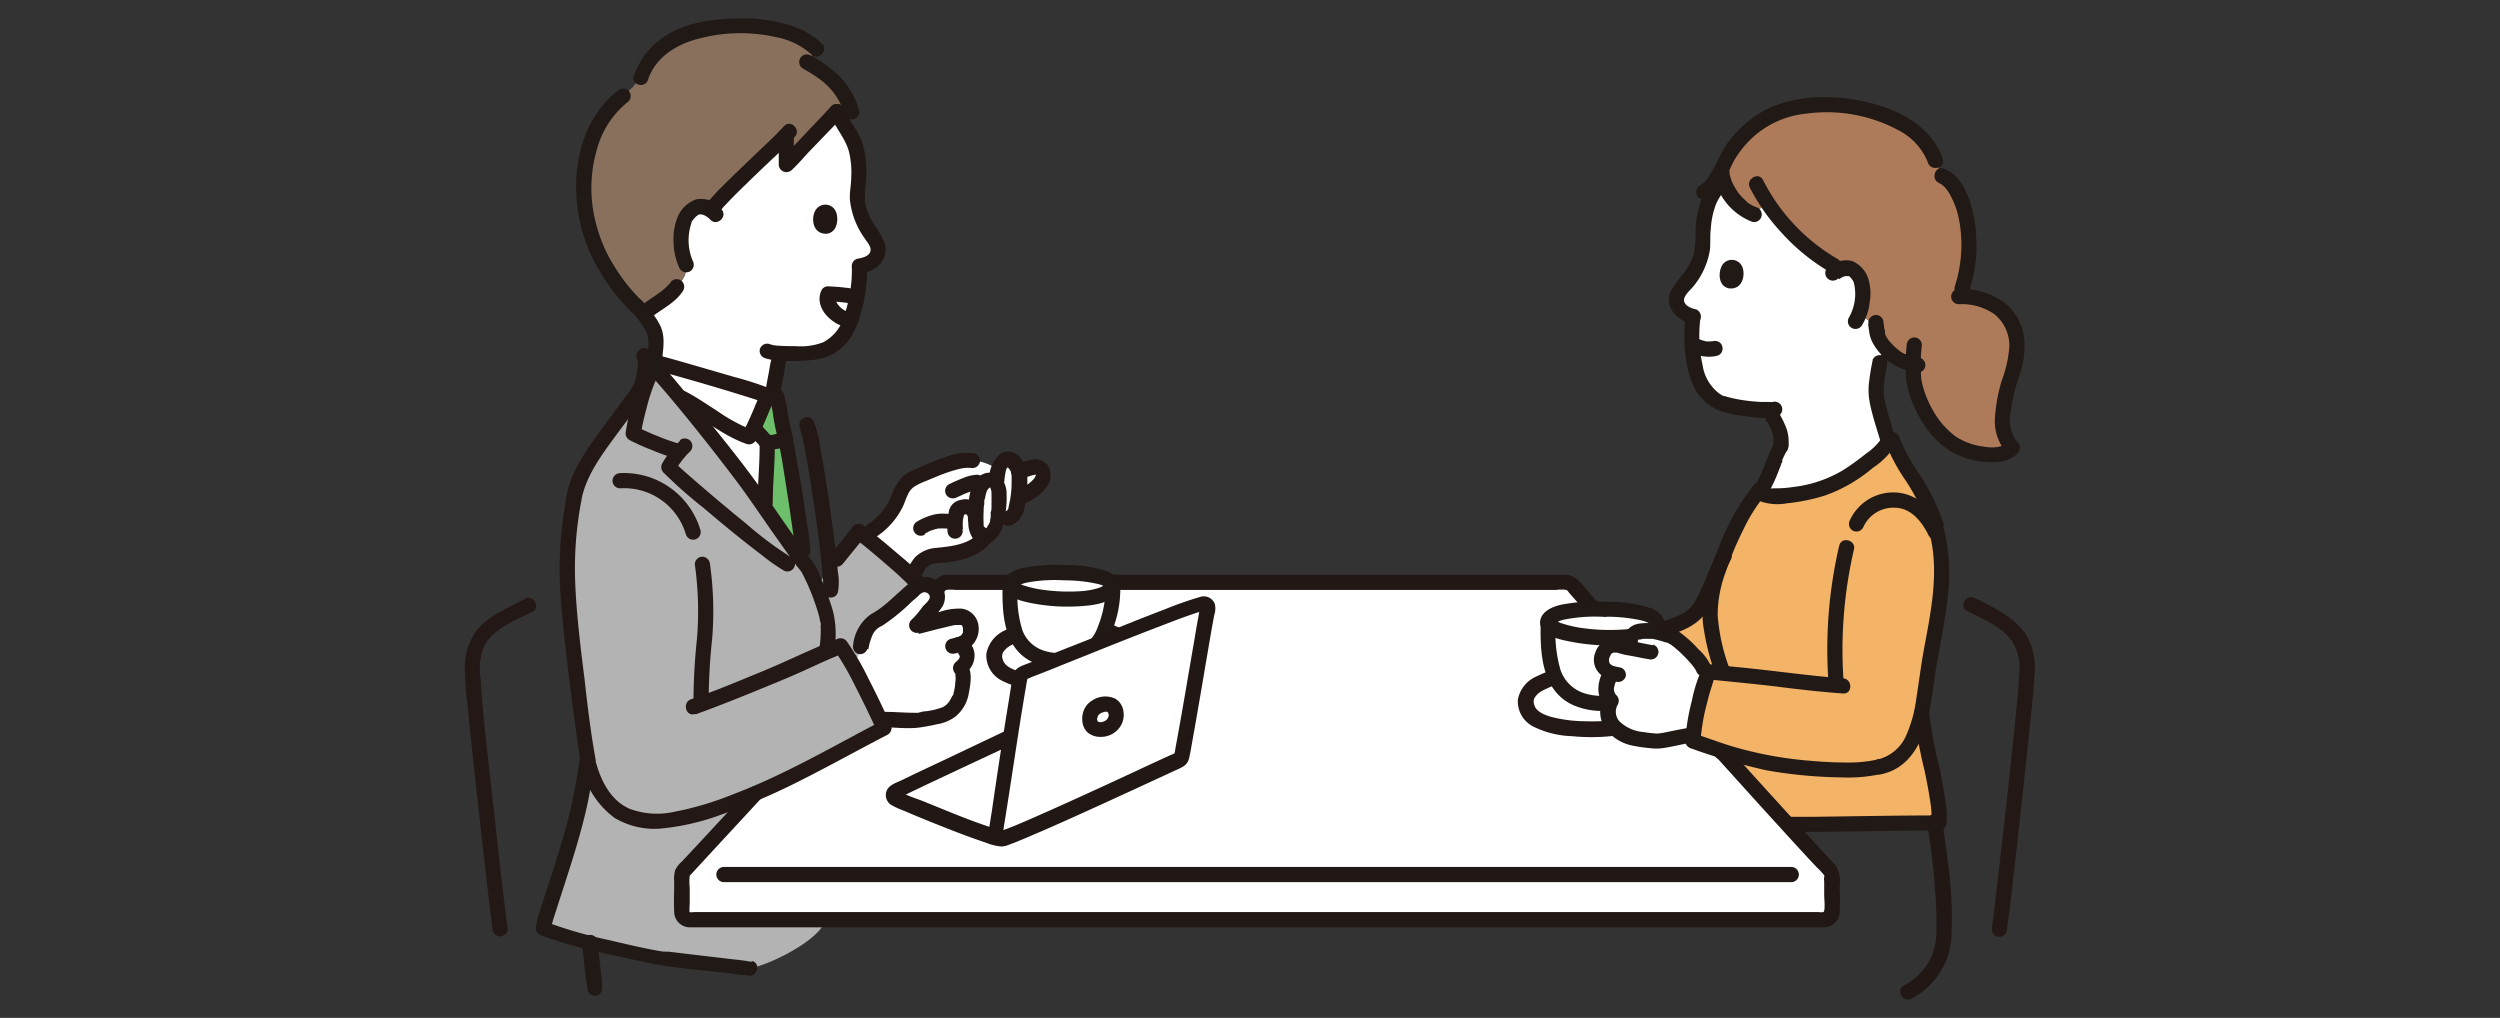 <?xml version="1.0" encoding="UTF-8"?> <svg xmlns="http://www.w3.org/2000/svg" viewBox="0 0 280 114"><rect x="0" y="0" width="280" height="114" fill="#333333" stroke="none"/><defs><style> .cls-1 { fill: #fff; } .cls-2 { fill: #211715; } .cls-3 { fill: #231815; } .cls-4 { fill: #211916; } .cls-5 { fill: #f4b467; } .cls-6 { fill: #ad7b59; } .cls-7 { fill: #b3b3b3; } .cls-8 { fill: #6dbf6b; } .cls-9 { fill: #89705d; } .cls-10 { fill: none; } </style></defs><g id="レイヤー_2" data-name="レイヤー 2"><g id="その他"><g><g><path class="cls-1" d="M86.18,87.18c7.19-7.82,15.71-17.26,19.22-21.64a.86.86,0,0,1,.67-.32h69.45a.86.86,0,0,1,.66.32c5.46,6.8,23,25.82,28.87,32a.75.75,0,0,1,.15.37v4.2a.86.86,0,0,1-.84.86H77.23a.85.85,0,0,1-.84-.85h0c0-1.28,0-3.32,0-4.2a.67.67,0,0,1,.15-.37C78.63,95.36,82.2,91.52,86.18,87.18Z"></path><path class="cls-2" d="M85.48,89.21Q93.37,80.63,101,71.85l3-3.47,1.28-1.47c.17-.2.48-.74.72-.84a4.1,4.1,0,0,1,1,0h67.32a4.13,4.13,0,0,1,1.11,0c.13.05.27.27.36.38l1.24,1.41,3.09,3.47q3.94,4.44,7.9,8.85l4.17,4.64c.74.81,1.94-.39,1.2-1.2q-7.69-8.55-15.33-17.16c-.71-.8-1.44-2-2.61-2.09H106.28a2.11,2.11,0,0,0-.36,0c-.81.08-1.25.71-1.74,1.27l-1.27,1.47q-7.26,8.36-14.69,16.56l-4,4.32c-.74.8.46,2,1.21,1.2Z"></path><path class="cls-2" d="M81.08,98.8H200.62a.85.85,0,0,0,0-1.7H81.08a.85.85,0,0,0,0,1.7Z"></path><path class="cls-3" d="M58.77,67.1c-1.88,1-4,1.79-5.36,3.47a7,7,0,0,0-1.32,4.83c0,1.68.26,3.37.42,5,.58,5.79,1.23,11.57,1.9,17.36.24,2.09.47,4.19.75,6.27a.87.87,0,0,0,.85.85c.41,0,.91-.39.85-.85-.6-4.52-1.08-9.06-1.58-13.6-.54-4.82-1.16-9.66-1.46-14.51a6.83,6.83,0,0,1,.4-3.56c1.06-2,3.49-2.87,5.4-3.83,1-.49.12-2-.86-1.47Z"></path><path class="cls-3" d="M220.37,68.45c1.75.89,3.84,1.75,5,3.38a5.69,5.69,0,0,1,.77,3.77c-.07,1.76-.28,3.52-.45,5.27-.57,5.72-1.22,11.43-1.88,17.13-.23,2-.46,4-.73,6.07a.85.85,0,0,0,1.7,0c.63-4.66,1.12-9.34,1.63-14q.48-4.36.93-8.73c.19-1.87.41-3.73.5-5.61A7.49,7.49,0,0,0,227,71.2c-1.33-2.07-3.69-3.15-5.81-4.22-1-.49-1.84,1-.86,1.47Z"></path><path class="cls-3" d="M187,78.3c-.08-2.92-3.94-3.68-6.2-3.94a15,15,0,0,0-8.69,1.39A3.52,3.52,0,0,0,170,78.37a3.16,3.16,0,0,0,1.72,3,10.44,10.44,0,0,0,4.32,1.08,22.21,22.21,0,0,0,4.39,0c2.38-.26,6.44-1,6.51-4.09a.85.85,0,0,0-1.7,0A1.18,1.18,0,0,1,185,79a3,3,0,0,1-1,.76,9.66,9.66,0,0,1-3,.86,19.74,19.74,0,0,1-3.35.16,15.68,15.68,0,0,1-3.8-.46c-.77-.21-1.79-.58-2-1.35a1,1,0,0,1,0-.78,2.3,2.3,0,0,1,.82-.79A12.23,12.23,0,0,1,179.37,76a13.27,13.27,0,0,1,4,.72,4.14,4.14,0,0,1,1.35.74,1.21,1.21,0,0,1,.48.89A.85.85,0,0,0,187,78.3Z"></path><path class="cls-1" d="M184.59,75.47A13.11,13.11,0,0,0,185.75,70l-.05-.26c0-1.07-3.08-1.48-5.76-1.54-3.38-.09-6.35.25-6.53,1.48-.07,2.76,0,4.62.83,6.26a5.19,5.19,0,0,0,5,2.81c2.59,0,3.91-.91,4.82-2.3A7.52,7.52,0,0,0,184.59,75.47Z"></path><path class="cls-4" d="M184.9,70a12,12,0,0,1-.9,4.68,5,5,0,0,1-2.29,2.76,6.13,6.13,0,0,1-4.28.2,4.13,4.13,0,0,1-2.65-2.6,14.65,14.65,0,0,1-.52-5.36.85.85,0,0,0-1.7,0c-.08,3.4.06,7.71,3.68,9.31a7.89,7.89,0,0,0,5.52.25,5.93,5.93,0,0,0,3.38-3A13.28,13.28,0,0,0,186.61,70a.86.86,0,0,0-1.71,0Z"></path><path class="cls-4" d="M179.94,69.07a18.8,18.8,0,0,1,3.88.41,4,4,0,0,1,1,.39c.17.14,0,0,0,0l0,.06a.39.39,0,0,1,0-.35s-.08.24,0,0a.59.59,0,0,1-.1.17c.2-.19-.08,0-.13.09.19-.16-.06,0-.12.06s-.4.19-.21.12l-.5.17a8.49,8.49,0,0,1-1.88.31,22.1,22.1,0,0,1-4.81-.18,12.7,12.7,0,0,1-2-.46l-.34-.11s-.24-.11,0,0l-.17-.08-.27-.16c-.19-.09.11.13-.07-.06s.11.19,0,.06,0,.18,0,.06,0,.44,0,.22c0,.08,0,.06,0,0a1.62,1.62,0,0,1,.36-.21,3.92,3.92,0,0,1,.69-.2,17.71,17.71,0,0,1,4.54-.28.85.85,0,0,0,0-1.7,20.36,20.36,0,0,0-4.93.32c-1,.22-2.37.78-2.39,2,0,1.45,2.18,1.9,3.23,2.11a22.45,22.45,0,0,0,5.9.41c1.45-.1,3.6-.26,4.51-1.61.75-1.12-.15-2.09-1.2-2.5a15.29,15.29,0,0,0-5.12-.72A.85.85,0,0,0,179.94,69.07Z"></path><path class="cls-5" d="M188.6,69.6A4.21,4.21,0,0,0,190.47,68a30.18,30.18,0,0,0,1.71-3.64c-.23,1.09-.45,2.17-.45,2.17-.63,3,.28,6,1.28,9l-1.55-.16-.53,0-.07-.28c-.18-.74-2.45-3-3.37-3.59l-1.41-.83.43-.14A13.82,13.82,0,0,0,188.6,69.6Z"></path><path class="cls-5" d="M216.68,92.16c-2.11,0-9.87.17-12,.17h-4.21l-7.22-8.11L193,75.34c-1-2.87-1.87-5.86-1.25-8.85.7-3.38,3-8.79,5.2-11.44.95,1.27,6.79.1,9.06-1.07.53-.27,5-3.14,5.69-4.75l.14-.35.1.32c.75,2.34,3.1,5,4.47,8.33.2.75.53,1.95.53,1.95,1.42,5.25-.33,11.06-1.09,16.32-.17,1.17-.32,2.55-.61,3.91a12.38,12.38,0,0,0,.17,1.61c.38,2.16,2,8.66,1.78,10.81"></path><path class="cls-1" d="M197.47,23.06l-1.1,1a6,6,0,0,1-3.47-3.75,9.45,9.45,0,0,0-1.31,1.88,10.13,10.13,0,0,0-.85,3.87c-.06,1.51.08,2.53-.72,3.88a13.72,13.72,0,0,1-1.71,2.44c-1.26,1.46-.17,2.77,1.33,3.12-.5,3.34.35,7,1.15,8a5.87,5.87,0,0,0,1.76,1.57,16,16,0,0,0,5.7.85c.27,1,1.58,2.25,1.26,4.08-.81,1.42-1.52,4-2.44,5.19,1.26,1,6.74-.08,8.93-1.21.48-.24,4.32-2.7,5.45-4.34.46.59-1.35-4-1.33-5.84a11.72,11.72,0,0,1,.13-1.56c.1-.6.32-1.57.52-3-.09-.1-.17-.21-.25-.31a3.93,3.93,0,0,1-.67-1.24,12.86,12.86,0,0,1-.18-1.52l-1.39-1a6.59,6.59,0,0,0,.29-3.38,2.51,2.51,0,0,0-1.35-1.72,1.66,1.66,0,0,0-1.1.08,22.6,22.6,0,0,1-8.26-7.46Z"></path><path class="cls-4" d="M200.43,93.18c4.56,0,9.1-.1,13.65-.15l2.6,0a.85.85,0,0,0,0-1.7c-4.54,0-9.08.1-13.62.15l-2.63,0a.85.85,0,0,0,0,1.7Z"></path><path class="cls-4" d="M209.74,40.34a27,27,0,0,0-.43,2.67,7.53,7.53,0,0,0,.14,2.27c.28,1.36.73,2.68,1.12,4a.85.85,0,0,0,1.64-.45c-.37-1.27-.79-2.52-1.07-3.81a5.45,5.45,0,0,1-.15-1.8,20.47,20.47,0,0,1,.39-2.45.86.86,0,0,0-1.65-.45Z"></path><path class="cls-4" d="M197.92,47.23c.12.21.24.42.35.63l.16.34a.59.59,0,0,0,0,.08l0-.07a1.19,1.19,0,0,0,.08.2c0,.13.08.25.11.38a1.29,1.29,0,0,1,0,.19s0,.07,0,.1,0,0,0-.07c0,.15,0,.3,0,.45s0,.14,0,.21a.49.49,0,0,0,0,.12c0,.11,0-.23,0,0a.87.87,0,0,0,.08.65.86.86,0,0,0,1.56-.2,4.44,4.44,0,0,0-.16-2.2,9.86,9.86,0,0,0-.78-1.64.85.85,0,1,0-1.47.86Z"></path><path class="cls-4" d="M198.77,49.56a22,22,0,0,0-1.14,2.58l-.27.65c0,.06-.06.15,0,0l-.06.14-.15.34a12.38,12.38,0,0,1-.6,1.14.86.86,0,0,0,.3,1.17.88.88,0,0,0,1.17-.31,17.17,17.17,0,0,0,1.2-2.57l.26-.65c0-.1.08-.21.13-.31s.08-.21,0-.11,0-.08,0-.1c.17-.4.36-.78.56-1.16a.85.85,0,1,0-1.47-.85Z"></path><path class="cls-4" d="M211.1,49.42a21.18,21.18,0,0,0,2.34,4.41A23.49,23.49,0,0,1,216,59c.33,1,2,.6,1.64-.45a24.28,24.28,0,0,0-2.62-5.37A20.64,20.64,0,0,1,212.74,49C212.4,47.93,210.76,48.38,211.1,49.42Z"></path><path class="cls-4" d="M196.77,56a5.84,5.84,0,0,0,3.36.37,21.33,21.33,0,0,0,4.26-.87,17,17,0,0,0,5.39-3.12,8.29,8.29,0,0,0,2.63-2.74.87.87,0,0,0-.3-1.16.86.86,0,0,0-1.17.3,6.47,6.47,0,0,1-1.91,2,29.3,29.3,0,0,1-2.59,1.87,14.08,14.08,0,0,1-5.65,1.9,11.79,11.79,0,0,1-2,.14,5.54,5.54,0,0,1-.66,0l-.34-.08c-.19,0,0,0-.19-.07-1-.53-1.82.94-.86,1.47Z"></path><path class="cls-4" d="M189.87,34.63c-.45-.11-1.13-.36-1.25-.9s.63-1.19,1-1.61A8.59,8.59,0,0,0,191.51,28c.08-.79,0-1.58.1-2.37a9.38,9.38,0,0,1,.51-2.57c.54-1.51,1.87-2.5,2.53-3.94a.87.87,0,0,0-.31-1.16.86.86,0,0,0-1.16.3,11.42,11.42,0,0,1-1.52,2.19,8,8,0,0,0-1.3,2.52,11.94,11.94,0,0,0-.46,2.85,14.62,14.62,0,0,1-.17,2.56,7.55,7.55,0,0,1-1.2,2.28,14.68,14.68,0,0,0-1.4,1.94c-.77,1.76.66,3.25,2.29,3.66a.85.85,0,0,0,.45-1.64Z"></path><path class="cls-4" d="M188.76,35.62a16.87,16.87,0,0,0,.11,4.76,9.35,9.35,0,0,0,1.07,3.38,5.68,5.68,0,0,0,2.86,2.32,15.55,15.55,0,0,0,3.1.58,8.45,8.45,0,0,0,3.09,0,.85.85,0,0,0-.45-1.64s-.3.06-.07,0a3,3,0,0,1-.31,0h-.78a17.75,17.75,0,0,1-1.79-.15,15.79,15.79,0,0,1-1.67-.3q-.37-.09-.75-.21l-.15,0c.09,0,.09,0,0,0l-.4-.24a4.82,4.82,0,0,1-1.92-3.19,15.05,15.05,0,0,1-.25-5.31.85.85,0,0,0-.85-.85.87.87,0,0,0-.85.85Z"></path><path class="cls-4" d="M192.79,29.89c-.29.61-.39,2.09.8,2.4,1.58.23,1.94-1.53,1.53-2.44A1.27,1.27,0,0,0,192.79,29.89Z"></path><path class="cls-4" d="M189.61,39.55a4.12,4.12,0,0,0,2.7.3.83.83,0,0,0,.51-.39.87.87,0,0,0,.08-.65.77.77,0,0,0-.39-.51.92.92,0,0,0-.65-.09l-.23,0,.23,0a4,4,0,0,1-1,0l.23,0a2.55,2.55,0,0,1-.67-.18l.2.09-.17-.08a1,1,0,0,0-.66-.09.87.87,0,0,0-.51.39.85.85,0,0,0,.31,1.17Z"></path><path class="cls-4" d="M191.21,22.25a5.5,5.5,0,0,0,1-.77,5.84,5.84,0,0,0,.72-.92.87.87,0,0,0,.08-.65.84.84,0,0,0-.39-.51.84.84,0,0,0-1.16.3c-.08.13-.16.25-.25.37l.13-.18a4.12,4.12,0,0,1-.78.78l.17-.13a4.15,4.15,0,0,1-.34.24.84.84,0,0,0-.39.51.87.87,0,0,0,.08.65.87.87,0,0,0,1.17.31Z"></path><path class="cls-6" d="M208.28,35.21a6.62,6.62,0,0,0,.29-3.39,2.5,2.5,0,0,0-1.36-1.71,1.7,1.7,0,0,0-1.09.07,22.54,22.54,0,0,1-8.27-7.46L196.37,24a6.08,6.08,0,0,1-3.72-4.91,18.93,18.93,0,0,1,1.17-2.23,11.31,11.31,0,0,1,6-4.51c6.18-1.82,15.36.45,17,5.66.2.54.46,1.23.66,1.68,2.38.72,4.35,7.72,2,13.51a6.8,6.8,0,0,1,4.82,1.66,5.83,5.83,0,0,1,1.34,5.78c-.84,3-2.46,7.34-.26,9.49-1.31,1.46-4.59.54-5.71.07a8.38,8.38,0,0,1-3.28-2.83,12.57,12.57,0,0,1-2.07-4.86c0-.37-.05-.85,0-1.35.25.25-1.45-.36-1.73-.49a5.85,5.85,0,0,1-2-1.73,3.9,3.9,0,0,1-.66-1.24c-.09-.5-.15-1-.19-1.52Z"></path><path class="cls-4" d="M206,31.26c-.08.07.12-.08.12-.08a1.06,1.06,0,0,1,.2-.12,1.26,1.26,0,0,1,.37-.13l.09,0H207c-.13,0,.09,0,.1,0s-.06,0,0,0-.07-.07,0,0l.18.17.09.11c-.05-.06.07.11.09.12l.13.22s.1.21.06.12,0,.09,0,.11a1.46,1.46,0,0,1,.05.2,5.32,5.32,0,0,1-.62,3.58.85.85,0,1,0,1.47.86,6.42,6.42,0,0,0,.87-2.67,5.56,5.56,0,0,0-.18-2.56,3.2,3.2,0,0,0-1.79-1.95,3,3,0,0,0-2.77.74.85.85,0,0,0,0,1.2.86.86,0,0,0,1.21,0Z"></path><path class="cls-4" d="M196,21.05a22.41,22.41,0,0,0,3.52,5,22.77,22.77,0,0,0,5.44,4.43.85.85,0,0,0,.86-1.47,21.34,21.34,0,0,1-8.35-8.83c-.49-1-2-.12-1.47.86Z"></path><path class="cls-4" d="M191.9,19.19a6.82,6.82,0,0,0,4.34,5.65.85.85,0,0,0,.45-1.64l-.18-.07c-.16-.05.08.05,0,0a3.18,3.18,0,0,1-.32-.16,5.72,5.72,0,0,1-.58-.37c.16.11,0,0,0-.05l-.13-.11-.29-.28-.25-.26a1.15,1.15,0,0,0-.14-.17l-.07-.09c.06.08-.07-.1-.07-.09s-.07-.1-.1-.16a4,4,0,0,1-.22-.34,7.49,7.49,0,0,1-.36-.69c0-.09.05.12,0,0l-.08-.2c0-.12-.07-.23-.1-.34s-.06-.23-.09-.34a1.55,1.55,0,0,0,0-.21c0-.18,0,.16,0,0a.89.89,0,0,0-.85-.86.86.86,0,0,0-.85.86Z"></path><path class="cls-4" d="M209.23,36.31c.05.31.08.62.13.93a3.76,3.76,0,0,0,.35,1.09,6.34,6.34,0,0,0,1.57,1.92,5.34,5.34,0,0,0,1.89,1.09,7.51,7.51,0,0,0,1.62.39.85.85,0,0,0,.85-.85.86.86,0,0,0-.85-.85c-.11,0,.27,0,.07,0l-.14,0-.36-.09-.7-.2-.26-.09-.07,0-.12-.06a4,4,0,0,1-.44-.27l-.13-.1h0l-.22-.19a8.61,8.61,0,0,1-.74-.74l-.12-.14-.15-.21a4.91,4.91,0,0,1-.28-.5c.05.11,0,0,0-.08a.75.75,0,0,1,0-.16c0-.14-.06-.29-.09-.44s-.07-.58-.12-.86a.85.85,0,0,0-1.05-.59.87.87,0,0,0-.6,1Z"></path><path class="cls-4" d="M219.35,34.07a6.47,6.47,0,0,1,4,1.1,4.56,4.56,0,0,1,1.7,3.5,13,13,0,0,1-.83,3.88,18.13,18.13,0,0,0-.78,4.14,5.32,5.32,0,0,0,1.35,4.06v-1.2c-.67.7-1.88.6-2.75.45A7.16,7.16,0,0,1,219,48.86a9.24,9.24,0,0,1-2.62-3.1,10.82,10.82,0,0,1-1.19-3.26,19.15,19.15,0,0,1,.06-3.86.85.85,0,0,0-.85-.85.88.88,0,0,0-.85.85,21.06,21.06,0,0,0-.06,3.89,11.52,11.52,0,0,0,1.39,4A11,11,0,0,0,218,50.23a8.36,8.36,0,0,0,3.65,1.42c1.47.24,3.23.27,4.34-.9a.87.87,0,0,0,0-1.2,4,4,0,0,1-.82-3.3,22.42,22.42,0,0,1,1-4.2,9.69,9.69,0,0,0,.53-4.3,6.06,6.06,0,0,0-2.23-3.88,8.16,8.16,0,0,0-5.09-1.5.85.85,0,0,0,0,1.7Z"></path><path class="cls-4" d="M217.19,20.52a1.51,1.51,0,0,1,.28.15,1.61,1.61,0,0,1,.28.24,3.91,3.91,0,0,1,.64.87,9.38,9.38,0,0,1,1,2.72,15,15,0,0,1-.45,7.56c-.33,1,1.31,1.49,1.64.45a16.61,16.61,0,0,0,.38-8.76c-.43-1.84-1.32-4.19-3.27-4.87-1-.36-1.48,1.28-.46,1.64Z"></path><path class="cls-4" d="M192.89,20.56c.69-1,1-2.17,1.7-3.17a11,11,0,0,1,2.25-2.46,10.48,10.48,0,0,1,5.45-2.2,16.93,16.93,0,0,1,10.36,1.87,6.89,6.89,0,0,1,3.29,3.64c.34,1,2,.59,1.64-.45-1.21-3.66-5.08-5.59-8.6-6.38-4-.91-8.84-.82-12.36,1.57a13.06,13.06,0,0,0-3.05,2.93c-.9,1.17-1.32,2.59-2.15,3.79-.63.9.84,1.75,1.47.86Z"></path><path class="cls-4" d="M208.66,59.11a3.7,3.7,0,0,1,3.69-2.24c1.78.1,2.92,1.61,3.65,3.08.5,1,2,.11,1.47-.86-1-2.05-2.72-3.79-5.13-3.93a5.34,5.34,0,0,0-5.15,3.1.88.88,0,0,0,.3,1.16.86.86,0,0,0,1.17-.31Z"></path><path class="cls-4" d="M216.1,59.7c1.16,4.4.11,9-.68,13.36-.3,1.69-.51,3.39-.78,5.08a14.84,14.84,0,0,1-1.11,4.14,4.67,4.67,0,0,1-3.27,2.79c-1.06.23-.61,1.87.46,1.64,3.4-.73,4.79-4,5.39-7.12.32-1.67.49-3.37.77-5,.41-2.4.91-4.78,1.2-7.2a21.6,21.6,0,0,0-.34-8.09.85.85,0,0,0-1.64.45Z"></path><path class="cls-4" d="M206,61.07a51.33,51.33,0,0,0-1.2,15.48c.08,1.08,1.78,1.09,1.7,0a50,50,0,0,1,1.14-15c.26-1.06-1.38-1.51-1.64-.45Z"></path><path class="cls-2" d="M215.85,92.26c.41,2.5.71,5,.89,7.56.11,1.42.17,2.85.14,4.28a7.45,7.45,0,0,1-.62,3.19,7.11,7.11,0,0,1-3,3.08c-1,.53-.1,2,.86,1.47a8.43,8.43,0,0,0,4.43-6.61,45.8,45.8,0,0,0-.44-9.06c-.17-1.46-.37-2.91-.6-4.36a.87.87,0,0,0-1.05-.6.88.88,0,0,0-.6,1.05Z"></path><path class="cls-2" d="M214.38,79.93a52,52,0,0,0,1.18,6.41c.23,1.1.44,2.21.61,3.32a10.76,10.76,0,0,1,.15,2.47.86.86,0,0,0,.85.85.88.88,0,0,0,.85-.85,11.39,11.39,0,0,0-.17-2.61c-.16-1.13-.37-2.25-.59-3.36a49.53,49.53,0,0,1-1.18-6.23c-.08-1.09-1.78-1.1-1.7,0Z"></path><path class="cls-4" d="M196.43,54.32a25.87,25.87,0,0,0-3.93,7c-1.1,2.68-2.06,5.53-1.77,8.46a25.76,25.76,0,0,0,1.43,5.8c.35,1,2,.59,1.64-.45a21.42,21.42,0,0,1-1.42-6.24A13.94,13.94,0,0,1,193.3,64a34.71,34.71,0,0,1,1.91-4.59,19.38,19.38,0,0,1,2.42-3.9c.7-.83-.49-2-1.2-1.2Z"></path><path class="cls-1" d="M190.87,75c-.18-.74-2.44-3.06-3.36-3.6s-4.8-1.66-4.9.44l-.11.81-.1,0c-.66-.1-1.48-.54-2.09-.22a1.7,1.7,0,0,0-.83,2,1.73,1.73,0,0,0,1,.87,4.14,4.14,0,0,0-.51,1.16,1.94,1.94,0,0,0,.43,2,2.63,2.63,0,0,0-.06,2.47,4.75,4.75,0,0,0,1.9,1.51,14.57,14.57,0,0,0,3,.56c.69.11,2.9-.56,4.86-.77"></path><path class="cls-4" d="M191.68,74.72a5.57,5.57,0,0,0-1.45-2,13,13,0,0,0-2.13-1.93,5.86,5.86,0,0,0-1.89-.76,6.3,6.3,0,0,0-2.66-.18,2.13,2.13,0,0,0-1.81,2,.85.85,0,1,0,1.7,0c0-.11,0-.1,0,0a.65.65,0,0,1,0-.13c0-.09,0-.09,0,0l.06-.11c-.17.11,0,0,.07,0-.17.14,0,0,.1,0-.2.09.06,0,.11,0a1.27,1.27,0,0,1,.28-.06c-.21,0,.11,0,.15,0a1.71,1.71,0,0,1,.32,0l.32,0,.17,0c-.09,0-.08,0,0,0s.44.08.66.14.4.1.6.17l.27.09.1,0a2.53,2.53,0,0,1,.37.18l.21.13.11.09c-.07-.06-.07,0,0,0a12.33,12.33,0,0,1,1.13,1,15.23,15.23,0,0,1,1.09,1.18l.11.14c-.05-.06,0,0,0,0l.17.24a2.53,2.53,0,0,0,.13.22c.09.13-.06-.18,0,0a.85.85,0,0,0,1.64-.46Z"></path><path class="cls-4" d="M185.16,72.27c-.8-.13-1.59-.32-2.39-.45a6.81,6.81,0,0,0-2.4-.34,2.49,2.49,0,0,0-1.7,1.61,2.17,2.17,0,0,0,.41,2.27,3.17,3.17,0,0,0,2,1,.87.87,0,0,0,1-.6.85.85,0,0,0-.59-1,6.12,6.12,0,0,1-.87-.2c-.19-.06.14.09,0,0s-.27-.18-.12-.06a1.14,1.14,0,0,1-.16-.15c-.12-.11,0,.06-.07-.08L180.2,74c0,.11.05.12,0,0l0-.09c0-.06,0,0,0,.07s0-.28,0-.15,0-.13.05-.15.08-.19,0-.06l.15-.25c.09-.15-.09.06,0-.06s.21-.19.13-.13.12-.07.14-.09c-.13.07.06,0,.1,0-.19,0,.09,0,.13,0s.05,0,0,0l.16,0c.37.09.73.21,1.11.28.84.13,1.66.33,2.5.46a.85.85,0,1,0,.45-1.64Z"></path><path class="cls-4" d="M179.66,75c-.75,1.22-1,3,.13,4.06l-.13-1a3.4,3.4,0,0,0,0,3.34,5,5,0,0,0,3,2.07,16.64,16.64,0,0,0,2.1.32,5.64,5.64,0,0,0,1.48,0c1.28-.19,2.52-.54,3.8-.7a.88.88,0,0,0,.85-.85.85.85,0,0,0-.85-.85c-1.15.14-2.27.38-3.41.61a6.19,6.19,0,0,1-1.05.16,15.16,15.16,0,0,1-1.51-.17,4.38,4.38,0,0,1-2.69-1.2,1.6,1.6,0,0,1-.18-1.89.86.86,0,0,0-.13-1,1,1,0,0,1-.29-.92,3.47,3.47,0,0,1,.42-1.08.85.85,0,0,0-1.47-.86Z"></path><path class="cls-5" d="M210.49,85.89c-2.87.75-8.56.15-11.51-.27A53,53,0,0,1,189.61,83c.08-2.16,1.29-7,1.85-7.74,2.71.29,4.87.45,7.69.82s5.84.65,7.27.75"></path><path class="cls-4" d="M210.26,85.07a15.1,15.1,0,0,1-3.55.33c-1.43,0-2.86-.09-4.28-.22a42.23,42.23,0,0,1-8.69-1.67c-1.31-.41-2.6-.9-3.91-1.32l.63.82a22.21,22.21,0,0,1,.71-4.2c.17-.68.35-1.37.57-2A6.71,6.71,0,0,1,192,76l.05-.12a2.39,2.39,0,0,1,.13-.21l-.73.43c2.63.28,5.26.51,7.89.84,2.35.3,4.71.56,7.08.73,1.09.08,1.08-1.62,0-1.7-3.71-.27-7.38-.81-11.08-1.18l-2.83-.28c-.45,0-1.08-.24-1.49,0a1.22,1.22,0,0,0-.46.57,15.62,15.62,0,0,0-1.07,3.4,23.72,23.72,0,0,0-.74,4.51.87.87,0,0,0,.62.82,68.23,68.23,0,0,0,8.5,2.47,52,52,0,0,0,8.45.79,17.06,17.06,0,0,0,4.39-.39.85.85,0,0,0-.45-1.64Z"></path><path class="cls-2" d="M192.39,61.81c-.91,1.75-1.49,3.65-2.45,5.36a3.73,3.73,0,0,1-1.38,1.49,10.75,10.75,0,0,1-2.28.91c-1,.33-.59,2,.46,1.64,1.73-.55,3.46-1.2,4.46-2.83,1.11-1.79,1.69-3.85,2.66-5.71.5-1-1-1.83-1.47-.86Z"></path><path class="cls-3" d="M127.42,73.16c-.08-2.92-4-3.68-6.2-3.94a15,15,0,0,0-8.69,1.39,3.59,3.59,0,0,0-2.06,2.62,3.18,3.18,0,0,0,1.73,3,10.25,10.25,0,0,0,4.32,1.08,22.21,22.21,0,0,0,4.39,0c2.38-.26,6.44-1,6.51-4.1a.85.85,0,0,0-1.7,0,1.14,1.14,0,0,1-.25.71,2.82,2.82,0,0,1-1,.76,9.73,9.73,0,0,1-3,.86,19.75,19.75,0,0,1-3.35.17,16.19,16.19,0,0,1-3.8-.46c-.77-.21-1.79-.59-2-1.36a1,1,0,0,1,0-.78,2.3,2.3,0,0,1,.82-.79,12.23,12.23,0,0,1,6.77-1.45,13,13,0,0,1,4,.71,4.55,4.55,0,0,1,1.35.74,1.21,1.21,0,0,1,.48.89A.85.85,0,0,0,127.42,73.16Z"></path><path class="cls-1" d="M123.58,70.89a12.44,12.44,0,0,0,1.08-5.07l0-.24c0-1-2.86-1.37-5.36-1.43-3.13-.08-5.9.23-6.06,1.38-.07,2.56,0,4.29.77,5.82A4.83,4.83,0,0,0,118.57,74c2.41,0,3.64-.85,4.49-2.14A7.1,7.1,0,0,0,123.58,70.89Z"></path><path class="cls-4" d="M123.81,65.82a11.25,11.25,0,0,1-.82,4.29,4.56,4.56,0,0,1-2.08,2.56,5.63,5.63,0,0,1-4,.2,3.77,3.77,0,0,1-2.43-2.37,13.21,13.21,0,0,1-.48-5,.86.86,0,0,0-1.71,0c-.07,3.21.08,7.22,3.49,8.72a7.37,7.37,0,0,0,5.15.22,5.6,5.6,0,0,0,3.19-2.85,12.28,12.28,0,0,0,1.35-5.8.85.85,0,0,0-1.7,0Z"></path><path class="cls-4" d="M119.25,65a16.82,16.82,0,0,1,3.54.37,4,4,0,0,1,1,.33c.12.08,0,0,0,0s0-.59,0-.33c0,.07,0,.22,0,0a.35.35,0,0,1-.08.13c.08,0,.12-.11,0,0l-.12.11c.17-.14-.06,0-.13.06s-.34.16-.16.09l-.42.14a8.28,8.28,0,0,1-1.79.31,21,21,0,0,1-4.41-.17,12,12,0,0,1-1.87-.42l-.37-.12h0l-.16-.08-.24-.13c-.18-.09.11.1-.06-.06a1,1,0,0,1,.08.14s0,.46,0,.23c0,.08,0,.06,0,0a3.33,3.33,0,0,1,1-.36,17,17,0,0,1,4.16-.24.86.86,0,0,0,0-1.71,19.32,19.32,0,0,0-4.62.31c-.92.21-2.12.7-2.24,1.79-.14,1.45,2,1.91,3,2.13a21,21,0,0,0,5.54.38c1.37-.09,3.37-.25,4.23-1.52.73-1.08-.13-2-1.15-2.41a14.5,14.5,0,0,0-4.77-.68A.86.86,0,0,0,119.25,65Z"></path><path class="cls-1" d="M112,90c.64-4,1.69-11,2.31-14.41a.45.45,0,0,1,.3-.33c2.56-.89,16.43-6.7,20.15-7.76a.43.43,0,0,1,.53.29.45.45,0,0,1,0,.2c-.52,2.67-2.32,13.68-2.94,16.78a.4.4,0,0,1-.24.28c-3.88,1.8-18.89,8.77-19.9,8.82-.82,0-9-3.24-11.81-4.48a.43.43,0,0,1-.27-.55.45.45,0,0,1,.21-.24c3.54-1.74,15.74-7.55,15.74-7.55"></path><path class="cls-2" d="M112.27,93.61c.7-4.28,1.33-8.56,2-12.84.16-1,.33-2,.49-3,.07-.4.14-.79.2-1.19l.09-.47s.06-.19,0-.22-.4.2-.18.19a2.35,2.35,0,0,0,.64-.24l.83-.32q1.1-.42,2.19-.87c3.85-1.54,7.69-3.1,11.57-4.58,1.45-.56,2.92-1.13,4.41-1.59.05,0,.32-.06.34-.11s-.48-.48-.47-.49,0,.09,0,.11a1.55,1.55,0,0,0,0,.21c-.06.32-.12.63-.17.94-.16.87-.31,1.73-.45,2.6-.7,4-1.35,8-2.1,12a4.77,4.77,0,0,1-.2.91l.22-.38a1.55,1.55,0,0,1-.54.28l-.77.35-1.73.8-4.3,2c-3,1.38-6,2.75-9,4.06-.94.4-1.72.76-2.75,1.13l-.36.12a.61.61,0,0,0-.13,0c-.16.07.22,0,.1,0s.22.06,0,0l-.25-.06-.79-.23c-1.71-.55-3.38-1.2-5-1.86l-2.85-1.16L102,89.22l-.59-.25a2.23,2.23,0,0,0-.65-.29l-.06.67.23-.11.35-.17.75-.36,1.61-.77,3.5-1.65,6.12-2.86c1-.47.12-1.94-.86-1.47L106,85l-3.48,1.64-1.59.77c-.52.25-1.23.46-1.55,1a1.31,1.31,0,0,0,.43,1.74,9.09,9.09,0,0,0,1.35.62c1.11.48,2.23.94,3.35,1.39,2,.8,4,1.59,6,2.25a5.6,5.6,0,0,0,1.66.4,2.48,2.48,0,0,0,.88-.22c1.23-.44,2.42-1,3.61-1.49,3.55-1.55,7.07-3.17,10.59-4.79l4.33-2c.71-.33,1.41-.54,1.6-1.4.16-.67.26-1.35.38-2,.72-4,1.38-8,2.08-12.07.12-.68.24-1.36.37-2a2.32,2.32,0,0,0,.06-1.17,1.32,1.32,0,0,0-1.67-.81,40.54,40.54,0,0,0-4,1.41c-3.77,1.43-7.5,3-11.24,4.45-1.36.54-2.72,1.09-4.09,1.61-.71.28-1.43.46-1.61,1.33s-.27,1.54-.39,2.3c-.71,4.32-1.37,8.64-2,13-.13.79-.25,1.58-.38,2.37a.88.88,0,0,0,.6,1,.85.85,0,0,0,1-.6Z"></path><path class="cls-2" d="M124.05,79.75l.13.08L124,79.7l.15.15-.14-.17a1.28,1.28,0,0,1,.15.25l-.09-.21a1.9,1.9,0,0,1,.11.39l0-.22a2.8,2.8,0,0,1,0,.41l0-.22a2,2,0,0,1-.11.4l.09-.21a1.65,1.65,0,0,1-.22.36l.14-.17a1.92,1.92,0,0,1-.29.28l.18-.13a2.71,2.71,0,0,1-.37.21l.21-.08a1.91,1.91,0,0,1-.47.12l.23,0a2,2,0,0,1-.59,0l.23,0a1.35,1.35,0,0,1-.36-.08l.2.08a.87.87,0,0,1-.18-.11l.17.14-.15-.15.14.17a1,1,0,0,1-.14-.24l.08.2a2,2,0,0,1-.09-.35l0,.23a1.41,1.41,0,0,1,0-.41l0,.22a2.09,2.09,0,0,1,.13-.49l-.08.2a1,1,0,0,1,.16-.26l-.14.17a1.79,1.79,0,0,1,.28-.27l-.18.13a2.2,2.2,0,0,1,.47-.27l-.2.09a1.82,1.82,0,0,1,.52-.14l-.23,0a2.26,2.26,0,0,1,.45,0l-.22,0a1.68,1.68,0,0,1,.32.09l-.2-.09.08,0a.84.84,0,0,0,1.16-.31.85.85,0,0,0-.3-1.16h0a2.63,2.63,0,0,0-2.55.19,2.25,2.25,0,0,0-.88.93,2.55,2.55,0,0,0-.24,1.46,1.89,1.89,0,0,0,.61,1.23,2.21,2.21,0,0,0,1.42.47,2.59,2.59,0,0,0,2.32-1.34,2.45,2.45,0,0,0,.22-1.66,1.89,1.89,0,0,0-.9-1.28.85.85,0,0,0-.86,1.47Z"></path><path class="cls-1" d="M97.6,59.47c4.11-2.76,2.22-4.89,5.13-6.08.89-.36,4.6-2.16,6.3-1.81a5.5,5.5,0,0,1,2.69,1,3.23,3.23,0,0,1,.22-.41c.81-1.54,2-.56,2.21.65l.06,0c.36-.17,2.2-.95,2.53-.23.84,1.91-2.91,3.25-2.66,3.15-.06.4-.14.8-.23,1.19a1.36,1.36,0,0,1-.92,1.07l-1.3.37c-.15.67-.71,1.6-1.3,1.75-1,1.34-3,1.93-5.24,2.09-2.09.15-2.39,1.35-2.87,2.39"></path><path class="cls-1" d="M74.34,40.83c3,.85,10.7,3.07,11.61,3.48-.39.87-1,2.4-1.54,3.5l.11.17c.24.38,1,1.09,1.28,1.5l.13.17c0,2.25-.28,4.8-.22,7.3-1-1.4-1.86-2.68-2.44-3.44C80.14,49.38,75,43.16,72.54,40.35l.93.25Z"></path><path class="cls-1" d="M88.09,17.07c-.07-.6-.13-1.22-.19-1.74a.62.62,0,0,0,0-.09c-2.43,2.46-9.74,9.1-7.94,8.4a2.19,2.19,0,0,0-1.69-.53,2.8,2.8,0,0,0-1.7,1.74,6.91,6.91,0,0,0,.27,4.74,3.29,3.29,0,0,1-.12,1.21,3.17,3.17,0,0,1-.7,1c-.46,1.09-2.11,2-3.1,2.72l.26,2.33c.51,1,.22,2.49.11,3.76C74.89,41,84.74,43.76,86,44.31l.57.26,0-.56c.07-.76.63-3.48.67-4,0,0,0-.2,0-.48a16,16,0,0,0,5-.33,6.14,6.14,0,0,0,1.94-1.4c.93-1,2.18-4.56,2-8,1.55-.19,2.8-1.4,1.68-3a13.14,13.14,0,0,1-1.46-2.65c-.66-1.45-.41-2.46-.3-4a10.61,10.61,0,0,0-.44-4c-.43-1.28-1.49-2.32-1.93-3.59a70.1,70.1,0,0,1-5.58,5.69C88.18,17.89,88.13,17.49,88.09,17.07Z"></path><path class="cls-7" d="M77.23,103a.85.85,0,0,1-.84-.85h0c0-1.28,0-3.32,0-4.2a.67.67,0,0,1,.15-.37c2.09-2.22,5.66-6.06,9.64-10.4,1-1,1.95-2.11,2.94-3.2L65.79,85.11c-.19,1.45-.51,3.34-.85,5-1.12,5.08-3.86,12.48-4.08,13.88a96,96,0,0,0,12.67,3.22c.84.18,9.55,1.28,10.42,1.31a20.65,20.65,0,0,0,5.31-2.34c1.67-1,3-2.22,3.19-3.2Z"></path><path class="cls-7" d="M96.77,76.39c2.06-3,4.71-7.44,6.47-10.41-.41-1-5.47-5.15-7.06-6.39-.47.63-1.29,1.67-1.62,2.15l-4.38,5.45Z"></path><path class="cls-7" d="M98.73,80.85a65.45,65.45,0,0,0-4.52-8.5l-1.6.65a17,17,0,0,0,.17-3.11A23.24,23.24,0,0,0,90.4,63.5c-1.15-1.29-5.47-7.78-7.13-10-3.24-4.28-8.61-10.8-11-13.45a9.76,9.76,0,0,1-.56,3.43c-2,3.32-6.78,8.32-7.43,12.23l0,.27a38.91,38.91,0,0,0-.61,10.66c.24,4.12,1.65,15.11,2.27,18.75l.07.25c2.21,8,8.47,6.89,14.59,4.79C87.12,88.2,93,84.72,99.06,81.55,99,81.32,98.85,81.09,98.73,80.85Z"></path><path class="cls-8" d="M88,49.16c.44,1.91,1.83,11.09,1.92,12.42L90,63c-.94-1.21-2.73-3.81-4.31-6.08-.06-2.51.25-5.06.22-7.31l-.13-.17c-.28-.4-1-1.11-1.28-1.5l-.11-.17c.49-1.09,1.14-2.6,1.53-3.48l1,0c.27.77.55,3.27,1,4.81"></path><path class="cls-4" d="M84.17,107.73c-.94-.19-1.92-.26-2.87-.38l-4.49-.53-1.9-.23-.35,0c-.06,0-.42-.06-.18,0l-.49-.07c-2-.35-4-.84-6-1.3a50.79,50.79,0,0,1-6.84-2l.6,1a15.49,15.49,0,0,1,.56-2c.36-1.14.73-2.28,1.1-3.42.87-2.71,1.73-5.42,2.36-8.19.42-1.82.69-3.68.94-5.53a.85.85,0,0,0-1.7,0,60.62,60.62,0,0,1-1.85,8.76c-.74,2.54-1.58,5-2.38,7.56a17.62,17.62,0,0,0-.67,2.36.88.88,0,0,0,.59,1,48.12,48.12,0,0,0,6,1.75c2.22.53,4.45,1,6.69,1.47,2.39.45,4.85.61,7.26.9l2.12.26.45.06c.16,0,0,0,0,0l.18,0,.45.07c1.07.22,1.53-1.42.45-1.64Z"></path><path class="cls-4" d="M65.2,105.56c.17,1.78.32,3.59.63,5.36a.85.85,0,0,0,1,.59.87.87,0,0,0,.6-1.05c0-.1,0-.2,0-.3l0-.22,0-.12c0-.11,0,.17,0,.05l-.15-1.21c-.12-1-.23-2.06-.33-3.1a.85.85,0,0,0-1.7,0Z"></path><path class="cls-9" d="M89.16,4a16.82,16.82,0,0,0-4.42-1,18,18,0,0,0-9.25,1.49A8.48,8.48,0,0,0,72,8.09a8.58,8.58,0,0,1-1.16,1.69c-.36.33-.84.84-1.22,1.12-4.88,4-5.23,12-2.52,17.56.94,1.95,2.63,4.14,3.12,5.41a7.87,7.87,0,0,1,2.7.62c1-.73,2.64-1.64,3.09-2.73a2.93,2.93,0,0,0,.71-1,3.25,3.25,0,0,0,.12-1.2,6.91,6.91,0,0,1-.27-4.76,2.81,2.81,0,0,1,1.7-1.73,2.18,2.18,0,0,1,1.68.52c-1.79.71,5.52-5.93,8-8.39a.51.51,0,0,1,0,.09c.09.87.21,2,.32,2.94a95.48,95.48,0,0,0,6.92-7.18c-1-1.91-2.82-3.05-4.78-4.15l1.07-1.46A6.88,6.88,0,0,0,89.16,4Z"></path><path class="cls-4" d="M80.88,23.33a3.18,3.18,0,0,0-2.92-1,3.52,3.52,0,0,0-2,1.82,6.43,6.43,0,0,0-.52,2.93,7.22,7.22,0,0,0,.68,3,.87.87,0,0,0,1.17.31.88.88,0,0,0,.3-1.17,5.93,5.93,0,0,1-.19-4.11s.08-.2,0-.11l.07-.13c0-.08.09-.15.14-.23l.07-.09a2.06,2.06,0,0,1,.63-.54l0,0c-.05,0,0,0,0,0s0,0,.1,0a1.2,1.2,0,0,1,.42.08,2.15,2.15,0,0,1,.74.53c.77.78,2-.42,1.2-1.21Z"></path><path class="cls-4" d="M89.93,7.68c.55.31,1.1.64,1.62,1l.37.27c.16.12-.08-.07.06.05l.17.14a7.93,7.93,0,0,1,.68.62,7.26,7.26,0,0,1,1.74,3,.85.85,0,0,0,1.64-.46,9.17,9.17,0,0,0-2.12-3.69,14.16,14.16,0,0,0-3.3-2.4.85.85,0,1,0-.86,1.47Z"></path><path class="cls-4" d="M72.59,8.91c.81-2.52,3.29-4,5.67-4.58A18.08,18.08,0,0,1,87,4.18a8,8,0,0,1,3.86,1.9c.76.79,2-.41,1.2-1.2a9.07,9.07,0,0,0-4-2.16,16.91,16.91,0,0,0-4.74-.67c-2.82,0-6.11.32-8.57,1.83A8.74,8.74,0,0,0,71,8.46C70.61,9.5,72.25,10,72.59,8.91Z"></path><path class="cls-4" d="M69.19,10.16c-5.84,4.59-5.75,14-2.19,19.91a21.51,21.51,0,0,0,3.67,4.81c.81.74,2-.46,1.2-1.21a19.18,19.18,0,0,1-3-3.75,16.24,16.24,0,0,1-2-4.46,15.56,15.56,0,0,1,.35-9.84,10.2,10.2,0,0,1,3.17-4.26.85.85,0,0,0,0-1.2.87.87,0,0,0-1.2,0Z"></path><path class="cls-2" d="M86.39,40a.33.33,0,0,0,0,.14s0-.28,0-.13v.09c0,.15,0,.31-.08.46l-.21,1.19c-.14.75-.3,1.51-.37,2.27a.85.85,0,0,0,.85.85.88.88,0,0,0,.85-.85c0-.06,0-.12,0-.18s0,.24,0,.1,0-.06,0-.1l.09-.51c.07-.41.14-.82.22-1.22.15-.7.26-1.4.34-2.11a.85.85,0,0,0-.85-.85.88.88,0,0,0-.85.85Z"></path><path class="cls-2" d="M75.13,31.6a1.74,1.74,0,0,1-.11.18c-.09.11,0,0,0-.06l-.08.09c-.1.12-.21.23-.32.34s-.23.21-.35.31l-.2.16s.15-.12,0,0l-.11.09c-.51.37-1.05.71-1.56,1.08a.9.9,0,0,0-.39.51.85.85,0,0,0,1.25,1c1.14-.83,2.5-1.53,3.26-2.76a.86.86,0,0,0-.3-1.16.87.87,0,0,0-1.17.3Z"></path><path class="cls-2" d="M80.63,23.64c-.16.21.05-.05.11-.12l.28-.33.73-.77c.59-.61,1.2-1.21,1.82-1.81,1.31-1.28,2.64-2.54,4-3.81.49-.48,1-1,1.45-1.47.73-.81-.47-2-1.21-1.2-1,1.09-2.08,2.08-3.14,3.09-1.33,1.28-2.67,2.55-4,3.88a20,20,0,0,0-1.5,1.68.85.85,0,0,0,1.47.86Z"></path><path class="cls-2" d="M96.47,30.62c1.56-.22,3.06-1.47,2.67-3.19a9.36,9.36,0,0,0-1.24-2.28,7.65,7.65,0,0,1-1-2.33A10.21,10.21,0,0,1,97,20.35a12.85,12.85,0,0,0-.12-3.1,7.69,7.69,0,0,0-1-2.72,12.22,12.22,0,0,1-1.3-2.31c-.35-1-2-.59-1.64.45.53,1.6,1.79,2.8,2.18,4.46a9.83,9.83,0,0,1,.22,2.65c0,.83-.18,1.65-.16,2.48a9,9,0,0,0,1.63,4.39c.26.42.85,1,.66,1.55s-1,.71-1.46.78A.86.86,0,0,0,95.42,30a.87.87,0,0,0,1,.59Z"></path><path class="cls-2" d="M95.41,30a15.58,15.58,0,0,1-.85,5.33,4.74,4.74,0,0,1-2.35,3,7,7,0,0,1-3.08.44c-.61,0-1.22,0-1.83-.05a3.2,3.2,0,0,1-1.15-.2.86.86,0,0,0-1.05.6.87.87,0,0,0,.59,1,7.7,7.7,0,0,0,2.61.31,19.82,19.82,0,0,0,3.36-.2,5.62,5.62,0,0,0,3.16-1.82,8.31,8.31,0,0,0,1.5-3A17.15,17.15,0,0,0,97.11,30a.86.86,0,0,0-1.71,0Z"></path><path class="cls-2" d="M93.67,23.85c.23.64.17,2.14-1.06,2.33-1.63.06-1.79-1.75-1.28-2.62A1.28,1.28,0,0,1,93.67,23.85Z"></path><path class="cls-2" d="M93.14,11.87l-4.91,5.19c-.25.26-.49.54-.75.78l1.45.6c0-1.09-.05-2.18,0-3.28a.86.86,0,0,0-1.71,0c0,1.1,0,2.19,0,3.28a.86.86,0,0,0,.88.84.93.93,0,0,0,.57-.23c.67-.62,1.27-1.33,1.89-2L93.5,14l.85-.9a.85.85,0,0,0-1.21-1.2Z"></path><path class="cls-3" d="M71.49,40.45c3.76,4.14,7.28,8.55,10.67,13,1.43,1.88,2.75,3.84,4.09,5.77.71,1,1.41,2,2.13,3,.27.38.55.75.83,1.13l.4.5.12.15s.07.11,0,0l.1.17a24.5,24.5,0,0,1,1.69,4.11c.11.32.2.65.28,1,0,.16.08.32.11.48s.06.37,0,.22a13.06,13.06,0,0,1-.13,2.58.85.85,0,0,0,.85.85.86.86,0,0,0,.85-.85,10.77,10.77,0,0,0-.18-4.08,27.13,27.13,0,0,0-1.49-4A7.08,7.08,0,0,0,91,62.88c-.28-.34-.34-.41-.58-.73-.69-.92-1.34-1.86-2-2.79-1.41-2-2.78-4.08-4.24-6.06-1.82-2.45-3.75-4.82-5.67-7.19s-3.79-4.65-5.8-6.87c-.74-.81-1.94.4-1.21,1.21Z"></path><path class="cls-3" d="M87.17,49.39c.35,1.51.56,3.06.81,4.6q.47,2.92.87,5.87c0,.29.08.58.13,1,0,.25.06.49.08.74.08,1.08,1.78,1.09,1.7,0-.11-1.48-.37-2.95-.59-4.41-.29-2-.6-4-1-6-.12-.74-.24-1.48-.41-2.2-.24-1.07-1.88-.62-1.64.45Z"></path><path class="cls-3" d="M83.78,48.41a8.87,8.87,0,0,0,.93,1.1l.22.23.1.12s.15.14,0,0,0-.06,0,0l.13.17a1,1,0,0,0,.4.22l.16.05A6,6,0,0,0,88.22,50a.86.86,0,0,0,.6-1,22.77,22.77,0,0,1-.58-2.7,14.26,14.26,0,0,0-.44-2.12A.88.88,0,0,0,87,43.5l-1.17,0a.85.85,0,0,0-.85.85.87.87,0,0,0,.85.85l1.17,0-.82-.62a13.88,13.88,0,0,1,.44,2.11,22.77,22.77,0,0,0,.58,2.7l.59-1c-.46.11-.93.24-1.4.34l-.11,0c-.13,0,.19,0,.09,0h-.17c-.2,0,.15,0,0,0L86,48.66l.5.39a8.84,8.84,0,0,0-.74-.88l-.36-.39c0-.05-.15-.13-.16-.19l0,0a.35.35,0,0,1,0-.08.85.85,0,0,0-1.48.85h0Z"></path><path class="cls-3" d="M85.07,49.48c.05,2.28-.21,4.55-.22,6.83a.85.85,0,0,0,1.7,0c0-2.28.27-4.55.22-6.83A.85.85,0,0,0,85.07,49.48Z"></path><path class="cls-3" d="M75.87,45.3c2.66,1.35,4.93,3.45,7.77,4.43a.86.86,0,0,0,1-.39c.82-1.46,1.4-3.07,2.08-4.6a.86.86,0,0,0-.3-1.16,37.08,37.08,0,0,0-4.22-1.37L76,40.41l-2.28-.63a.85.85,0,0,0-.46,1.64q5.37,1.44,10.68,3.11l1.11.35.39.14.16.06c.17.05-.13-.06-.06,0l-.31-1.17c-.68,1.53-1.26,3.14-2.08,4.6l1-.39A19.23,19.23,0,0,1,80.29,46c-1.17-.74-2.32-1.55-3.56-2.18-1-.49-1.83,1-.86,1.47Z"></path><path class="cls-3" d="M69.47,54.69a7.21,7.21,0,0,1,7.34,5.13.85.85,0,0,0,1.64-.45,8.93,8.93,0,0,0-9-6.38.87.87,0,0,0-.85.85A.85.85,0,0,0,69.47,54.69Z"></path><path class="cls-3" d="M72.32,40.92A23,23,0,0,0,70.82,45a30.43,30.43,0,0,0-.72,3.28.89.89,0,0,0,.39,1,25.84,25.84,0,0,0,2.64,1.17,22,22,0,0,0,2.62.93.86.86,0,0,0,.45-1.65,20,20,0,0,1-2.5-.87,24.73,24.73,0,0,1-2.35-1.05l.39,1a28.55,28.55,0,0,1,.69-3.15,20.06,20.06,0,0,1,1.36-3.83c.5-1-1-1.83-1.47-.86Z"></path><path class="cls-3" d="M76.16,49.38a11.21,11.21,0,0,0-2,2.53.88.88,0,0,0,.14,1,49.79,49.79,0,0,0,4.42,3.91c2.15,1.83,4.34,3.63,6.59,5.34a21.44,21.44,0,0,0,2.49,1.75.85.85,0,0,0,.85-1.47,39.67,39.67,0,0,1-5.08-3.79c-2.09-1.7-4.15-3.43-6.19-5.21-.63-.56-1.3-1.11-1.88-1.73l.13,1a9.54,9.54,0,0,1,1.7-2.19.85.85,0,0,0-1.2-1.2Z"></path><path class="cls-3" d="M89.58,48c.1.18,0-.13,0-.05l.06.15c0,.18.1.35.14.52.12.47.22,1,.31,1.43.28,1.42.52,2.84.74,4.27.49,3.06.92,6.09,1.23,9.17,0,.57.11,1.14.13,1.71,0,.19,0,.38,0,.58s0,.13,0,.18.07-.25,0-.06c-.34,1,1.3,1.48,1.65.45a6.41,6.41,0,0,0,0-2.31c-.13-1.44-.31-2.87-.49-4.3-.43-3.26-.9-6.52-1.51-9.74a9.9,9.9,0,0,0-.74-2.85c-.52-1-2-.11-1.47.85Z"></path><path class="cls-2" d="M95.46,32.32a24.59,24.59,0,0,0-2.71-.25.8.8,0,0,0-.73.42A2.22,2.22,0,0,0,91.85,34a3,3,0,0,0,.59,1.17,4.27,4.27,0,0,0,1,.9,2.32,2.32,0,0,0,1,.43,1,1,0,0,0,.66-.09.84.84,0,0,0,.3-1.16h0a.84.84,0,0,0-.51-.39,1.81,1.81,0,0,1-.31-.09l.21.09a2.77,2.77,0,0,1-.55-.33l.17.13a3.2,3.2,0,0,1-.61-.61l.13.18a3.25,3.25,0,0,1-.33-.57l.08.21a1.89,1.89,0,0,1-.13-.48l0,.23a2,2,0,0,1,0-.35l0,.23a1.77,1.77,0,0,1,.08-.31l-.08.21,0-.06-.74.42c.77,0,1.53.09,2.29.19l-.22,0L95,34a.94.94,0,0,0,.66-.09.84.84,0,0,0,.3-1.16h0a.77.77,0,0,0-.51-.39Z"></path><path class="cls-3" d="M98,60.21a8.57,8.57,0,0,0,3.13-3.49c.19-.42.38-1,.53-1.28a2.09,2.09,0,0,1,.73-.93,7.31,7.31,0,0,1,1.32-.64l1.5-.62a17.38,17.38,0,0,1,2-.67,5.81,5.81,0,0,1,.85-.17,3,3,0,0,1,.67,0,.88.88,0,0,0,1-.59.86.86,0,0,0-.6-1.05,6.55,6.55,0,0,0-3.13.38A29.41,29.41,0,0,0,103,52.35l-.46.2c-.16.07,0,0,0,0l-.46.2a3.87,3.87,0,0,0-1.19.85,7.1,7.1,0,0,0-1.17,2.23,7,7,0,0,1-2.53,2.9c-.9.61,0,2.09.86,1.47Z"></path><path class="cls-3" d="M114.64,53.54l.11,0,.07,0-.1,0,.37-.14a6.21,6.21,0,0,1,.94-.25l-.23,0a1.93,1.93,0,0,1,.48,0l-.23,0,.2,0c-.22,0-.2-.07-.1,0L116,53l0,0c-.12-.09-.14-.19-.07-.08s-.08-.23,0,0a1.31,1.31,0,0,1,.06.27l0-.23a1,1,0,0,1,0,.35l0-.23a.8.8,0,0,1,0,.21l0,.11c0,.07.11-.24,0-.08s-.07.14-.11.2l-.06.08c-.08.12,0,0,.06-.06a1.29,1.29,0,0,0-.16.17l-.17.17-.18.16-.08.07c.22-.18.1-.08,0,0a6.68,6.68,0,0,1-1.4.8.85.85,0,0,0,.21,1.55h0a1,1,0,0,0,.65-.08,8,8,0,0,0,1.22-.66,4.38,4.38,0,0,0,1.4-1.41,2.22,2.22,0,0,0,0-2.19,1.83,1.83,0,0,0-2.06-.58,7,7,0,0,0-1.59.56.87.87,0,0,0-.31,1.17.89.89,0,0,0,1.17.3Z"></path><path class="cls-3" d="M112.5,53.71a7.48,7.48,0,0,1,.2-1.15c0-.18-.13.19,0,0a.86.86,0,0,1,.1-.16s0,0,0,0,.2-.16,0-.06c.15-.1.09,0,0,0l.1,0c-.13,0-.16,0-.06,0-.25,0-.08,0,0,0l0,0,.07.05,0,0,.09.08c0,.06.11.14,0,0l.15.23.09.19c-.07-.18,0,.07,0,.1l.06.26c0,.21,0-.15,0,.07s0,.52,0,.78a11.32,11.32,0,0,1-.1,1.43c-.06.45-.17.92-.26,1.37,0,.17,0,0-.05.13a1,1,0,0,1-.08.14c.05-.07.05-.07,0,0s-.08.06,0,0l0,0-.12.06c.1,0,.11,0,0,0a.85.85,0,1,0,.45,1.64A2.16,2.16,0,0,0,114.3,58a3.31,3.31,0,0,0,.48-1.36,13.17,13.17,0,0,0,.28-3.13,3.47,3.47,0,0,0-.86-2.34,1.69,1.69,0,0,0-2.2-.31,3.64,3.64,0,0,0-1.2,2.89.85.85,0,1,0,1.7,0Z"></path><path class="cls-3" d="M109.05,60.46a1.58,1.58,0,0,0,2,.24,3.26,3.26,0,0,0,1.17-1.48,6.66,6.66,0,0,0,.41-1.87,11.3,11.3,0,0,0,.11-2,2.85,2.85,0,0,0-.69-1.93,1.78,1.78,0,0,0-1.78-.39c-1.45.5-1.67,2.16-1.82,3.48a9.83,9.83,0,0,0,0,2.1,3.14,3.14,0,0,0,.63,1.86.85.85,0,1,0,1.21-1.2c-.1-.11.1.19,0,.05l-.05-.09c-.08-.12.06,0,0,.06s0-.1,0-.11,0-.19-.07-.29a.36.36,0,0,1,0-.11.5.5,0,0,1,0-.12c0,.12,0,.14,0,.08a12.85,12.85,0,0,1,0-1.52c0-.25,0-.5.07-.75,0,0,0-.24,0-.11s0-.11,0-.1c0-.15,0-.29.08-.43a5.23,5.23,0,0,1,.15-.66s.09-.25,0-.07l.06-.12.1-.17c.1-.16-.11.11,0,0l.12-.12s-.18.11,0,0,.11-.09.13-.08-.19.05-.06,0,.13,0,.14,0-.24,0-.07,0h0l0,0c.17,0-.2-.07,0,0l0,0c-.12-.08,0,0,0,0s-.06-.14,0,0l.07.12s-.07-.19,0,0a2.59,2.59,0,0,1,.09.4s0-.18,0,0,0,.15,0,.23,0,.26,0,.39c0,.3,0,.59,0,.88s0,.51-.09.77,0-.12,0,0,0,.11,0,.16,0,.24,0,.36a2.82,2.82,0,0,1-.07.31s0,.1,0,.14c-.06.21.06-.1,0,.06a3.65,3.65,0,0,1-.18.34l-.07.11s-.2.25,0,.08l-.25.26s.16-.1,0,0-.28.14,0,0l-.09,0c.15,0,.18,0,.08,0l.11,0,0,0c-.07,0-.06,0,0,0l-.1-.09a.85.85,0,0,0-1.2,0,.86.86,0,0,0,0,1.21Z"></path><path class="cls-3" d="M103.6,59.77l.45-.25.17-.08s.29-.15.07,0a3.3,3.3,0,0,1,.81-.25l.2,0h0a2.81,2.81,0,0,1,.41,0H106c.18,0-.18,0,0,0s.33.07.49.12a.86.86,0,0,0,1.05-.6.85.85,0,0,0-.59-1h0a4.89,4.89,0,0,0-2.25-.1,7,7,0,0,0-2,.81.85.85,0,1,0,.86,1.47Z"></path><path class="cls-3" d="M107.87,59.22v0l0,.23a5.62,5.62,0,0,1,0-1.42l0,.23a3,3,0,0,1,.17-.79l-.09.2a.75.75,0,0,1,.07-.12l-.13.17a.63.63,0,0,1,.12-.11l-.17.13a.72.72,0,0,1,.21-.12l-.21.09a1.4,1.4,0,0,1,.35-.1l-.23,0a2,2,0,0,1,.42,0l-.23,0a1.09,1.09,0,0,1,.31.08l-.2-.08a.81.81,0,0,1,.18.1l-.17-.13a.43.43,0,0,1,.09.1l-.13-.18,0,.08a.85.85,0,1,0,1.47-.85,1.9,1.9,0,0,0-2.13-.73,1.58,1.58,0,0,0-1.28,1.21,8.17,8.17,0,0,0-.14.84,5.77,5.77,0,0,0,0,1.66.85.85,0,0,0,1.55.21l.09-.21a.86.86,0,0,0,0-.45Z"></path><path class="cls-3" d="M109.66,59.58c-1,1.41-3.15,1.61-4.77,1.78a3.73,3.73,0,0,0-2.41,1.06,6.35,6.35,0,0,0-1,1.73.87.87,0,0,0,.31,1.16A.85.85,0,0,0,103,65c.13-.28.25-.57.39-.84a3.3,3.3,0,0,1,.23-.41c.13-.2-.11.11.05-.07l.17-.18a1.69,1.69,0,0,1,.73-.37A11.72,11.72,0,0,1,106,63c2-.25,4-.84,5.16-2.52a.85.85,0,0,0-1.47-.86Z"></path><path class="cls-3" d="M107.13,55.73c.29-.14.58-.28.88-.4l-.2.08a6.86,6.86,0,0,1,1.66-.54l-.23,0h.16a.85.85,0,0,0,0-1.7,4.57,4.57,0,0,0-1.5.36c-.55.21-1.09.45-1.62.71a.85.85,0,0,0-.31,1.16.87.87,0,0,0,1.16.31Z"></path><path class="cls-3" d="M94.44,63.11c.08-.11.1-.12.1-.13l.28-.36.76-.93c.45-.55.91-1.1,1.34-1.67l-1.34.17c1.34,1,2.64,2.12,3.92,3.23.69.59,1.37,1.19,2,1.83a9.69,9.69,0,0,1,.7.73l.14.16c.14.17-.08-.14,0,0s.1.16.14.24v-.86c-2.09,3.51-4.16,7-6.48,10.42-.62.9.85,1.75,1.47.85,2.12-3.08,4-6.31,6-9.53.39-.64.88-1.23.41-2a7.84,7.84,0,0,0-.93-1.07c-.94-1-2-1.82-3-2.68s-2.1-1.75-3.17-2.59a.88.88,0,0,0-1.24,0,1.47,1.47,0,0,0-.1.13c-.09.12,0,0,0,.05l-.12.14-.31.39-.78,1c-.42.51-.85,1-1.24,1.56a.85.85,0,0,0,1.47.86Z"></path><path class="cls-1" d="M95.2,75.71a20.51,20.51,0,0,0,1.31-3.65,7.1,7.1,0,0,1,.8-1.93c.41-.52,1.16-.74,1.67-1.14,1-.82,2-1.73,3-2.56.43-.36.8-.87,1.39-.93a1.49,1.49,0,0,1,1.57.91c.3.85-.21,1.37-.76,1.92s-1,1.44-1.69,1.86c1-.19,2.07-.54,2.86-.71s1.9-.56,2.57-.25a1.68,1.68,0,0,1,.61,2.18,1.69,1.69,0,0,1-1,1c.5.07.73.37.85,1s-.22.92-.75,1.43c.57.64.19,2.27,0,3.16a4.16,4.16,0,0,1-1.51,2,15.52,15.52,0,0,1-3.21.78,15.1,15.1,0,0,0-3.78,1.57"></path><path class="cls-2" d="M97.25,72.76A6.39,6.39,0,0,1,97.78,71a2,2,0,0,1,1-.9,21.7,21.7,0,0,0,3.34-2.72c.26-.22.53-.44.78-.68a1.12,1.12,0,0,1,.53-.36.62.62,0,0,1,.71.47c0,.45-.52.82-.78,1.11a11.57,11.57,0,0,1-1.28,1.52.85.85,0,0,0,0,1.2.87.87,0,0,0,1.2,0,9,9,0,0,0,1.2-1.41,7.4,7.4,0,0,0,1.14-1.42,2.23,2.23,0,0,0-1.12-3,2,2,0,0,0-.43-.14c-1.45-.33-2.4.81-3.39,1.67-.55.49-1.09,1-1.65,1.45a9.91,9.91,0,0,1-1.48,1,4.8,4.8,0,0,0-2,3.46.87.87,0,0,0,.6,1,.86.86,0,0,0,1-.59Z"></path><path class="cls-2" d="M102.87,71c.9-.2,1.79-.47,2.69-.67.37-.09.74-.19,1.12-.27L107,70h.45c.06,0,0,0,0,0l.15,0h0l.07,0c.08.06.08.06,0,0l.11.11c.12.11,0-.08,0,.06l.07.13c0-.09,0-.09,0,0s0,.26,0,.06a2.81,2.81,0,0,1,0,.29c0-.17,0,0,0,.06s0,.09,0,.14,0-.09,0,0a1.09,1.09,0,0,1-.14.23c.08-.11-.11.11-.13.14s.09,0-.06,0l-.25.14c.13-.07,0,0-.06,0l-.23.07-.49.12a.85.85,0,0,0,.45,1.64,3.7,3.7,0,0,0,1.93-.92,2.65,2.65,0,0,0,.68-2.44,2.19,2.19,0,0,0-1.82-1.66,6.66,6.66,0,0,0-2.42.34c-1,.22-1.88.49-2.83.7a.85.85,0,0,0-.59,1,.84.84,0,0,0,1,.59Z"></path><path class="cls-2" d="M107.39,73.13c-.38,0-.11-.06-.07.05s.17.22.17.35c0,.28-.33.51-.51.69a.87.87,0,0,0,0,1.2,3.07,3.07,0,0,1,0,1.09c0,.42-.12.84-.21,1.25,0,0-.05.16,0,0s0,.1-.06.13-.18.33-.29.5a2,2,0,0,1-.85.82,8.2,8.2,0,0,1-1.85.45c-.29,0-.6.1-.9.17s.09,0-.15,0h-.29c-1.27,0-2.52-.14-3.79-.09-1.09,0-1.1,1.74,0,1.7,1.38,0,2.79.2,4.16.07a20.14,20.14,0,0,0,2.17-.39,4.72,4.72,0,0,0,2.06-.84,4.31,4.31,0,0,0,1.5-2.48c.22-1.22.52-2.6-.31-3.66v1.2a2.37,2.37,0,0,0,.93-2.4,2.08,2.08,0,0,0-1.72-1.59.85.85,0,0,0,0,1.7Z"></path><path class="cls-3" d="M65.08,56.22c.46-2.86,2.34-5.31,4-7.58.87-1.18,1.77-2.34,2.6-3.54a6,6,0,0,0,1-1.87,10.33,10.33,0,0,0,.46-2.82.85.85,0,0,0-1.7,0,7.33,7.33,0,0,1-.49,2.7,8.9,8.9,0,0,1-1,1.47c-.86,1.21-1.77,2.39-2.64,3.59-1.67,2.27-3.45,4.75-3.91,7.6a.85.85,0,0,0,1.64.45Z"></path><path class="cls-3" d="M66.83,85.72c-.6-3.16-1-6.38-1.35-9.57-.46-3.66-.92-7.33-1.06-11a40.32,40.32,0,0,1,.66-8.91c.19-1.07-1.45-1.53-1.64-.45a41.82,41.82,0,0,0-.76,8.12c0,1.91.17,3.81.35,5.7.4,4,.9,8,1.45,12,.21,1.54.42,3.09.71,4.62.21,1.08,1.85.62,1.64-.45Z"></path><path class="cls-3" d="M77.82,63.2a37.63,37.63,0,0,1,.24,8.35,67.52,67.52,0,0,0-.39,7,.85.85,0,0,0,1.7,0,67.52,67.52,0,0,1,.39-7,37.63,37.63,0,0,0-.24-8.35.89.89,0,0,0-.85-.85A.86.86,0,0,0,77.82,63.2Z"></path><path class="cls-7" d="M77.7,79.16c2.78-1,7.35-2.87,10-4,2-.83,4.63-2.14,6.55-2.86a70.66,70.66,0,0,1,4.85,9.2C93,84.72,87.13,88.19,80.58,90.44c-6.13,2.1-12.39,3.24-14.6-4.79"></path><path class="cls-3" d="M77.93,80c2.76-1,5.45-2.09,8.15-3.2,1.32-.54,2.64-1.09,3.94-1.68,1.46-.66,2.91-1.36,4.42-1.93l-1-.39a31.54,31.54,0,0,1,2.39,4.14c.86,1.67,1.66,3.36,2.46,5.06l.3-1.17C93.16,83.66,87.8,86.82,82,89a34.84,34.84,0,0,1-6.47,1.92,8.84,8.84,0,0,1-5-.33c-2.12-.93-3.18-3.06-3.78-5.18a.85.85,0,0,0-1.64.45,9.8,9.8,0,0,0,3.7,5.73,8.7,8.7,0,0,0,5.58,1.17,26.79,26.79,0,0,0,6.36-1.51,73.75,73.75,0,0,0,9-3.88c3.26-1.64,6.45-3.42,9.69-5.1a.86.86,0,0,0,.3-1.16c-.79-1.7-1.59-3.39-2.45-5.06a30.52,30.52,0,0,0-2.4-4.14.87.87,0,0,0-1-.39c-2.83,1.07-5.55,2.45-8.36,3.61s-5.39,2.25-8.14,3.19c-1,.36-.59,2,.45,1.64Z"></path><path class="cls-4" d="M70.68,34.87a8.59,8.59,0,0,1,1.24,1.52,7.23,7.23,0,0,1,.51.84,4.16,4.16,0,0,1,.13,2.05,14.73,14.73,0,0,0-.15,2.3.85.85,0,0,0,1.7,0c-.09-1.62.56-3.32-.07-4.9a6.19,6.19,0,0,0-.65-1.15,10,10,0,0,0-1.51-1.86C71.08,32.93,69.87,34.13,70.68,34.87Z"></path><path class="cls-2" d="M192.25,84.82c3.42,3.79,6.84,7.58,10.3,11.33l.94,1a7.57,7.57,0,0,1,.82.88c0,.06.05,0,0,.21s0,.36,0,.53v1.5c0,.35.15,1.76-.09,1.88a1.75,1.75,0,0,1-.56,0H77.84c-.1,0-.52.06-.59,0s0-.82,0-1V99.42a6.09,6.09,0,0,1,0-1.35s.14-.14.19-.19l.46-.5L80,95.1c1.71-1.85,3.42-3.69,5.13-5.55.74-.8-.46-2-1.2-1.2l-5.4,5.83-2.13,2.28a3.15,3.15,0,0,0-.78,1,3.79,3.79,0,0,0-.11,1.34c0,1.11-.06,2.24,0,3.35a1.75,1.75,0,0,0,1.79,1.71h0c.46,0,.93,0,1.39,0H202.94c.43,0,.86,0,1.29,0a1.75,1.75,0,0,0,1.8-1.53,25.68,25.68,0,0,0,0-2.91,3.65,3.65,0,0,0-.4-2.44c-.58-.68-1.23-1.31-1.84-2q-2.4-2.6-4.77-5.22-2.81-3.08-5.58-6.17c-.74-.82-1.94.39-1.21,1.2Z"></path></g><rect class="cls-10" width="280" height="114"></rect></g></g></g></svg> 